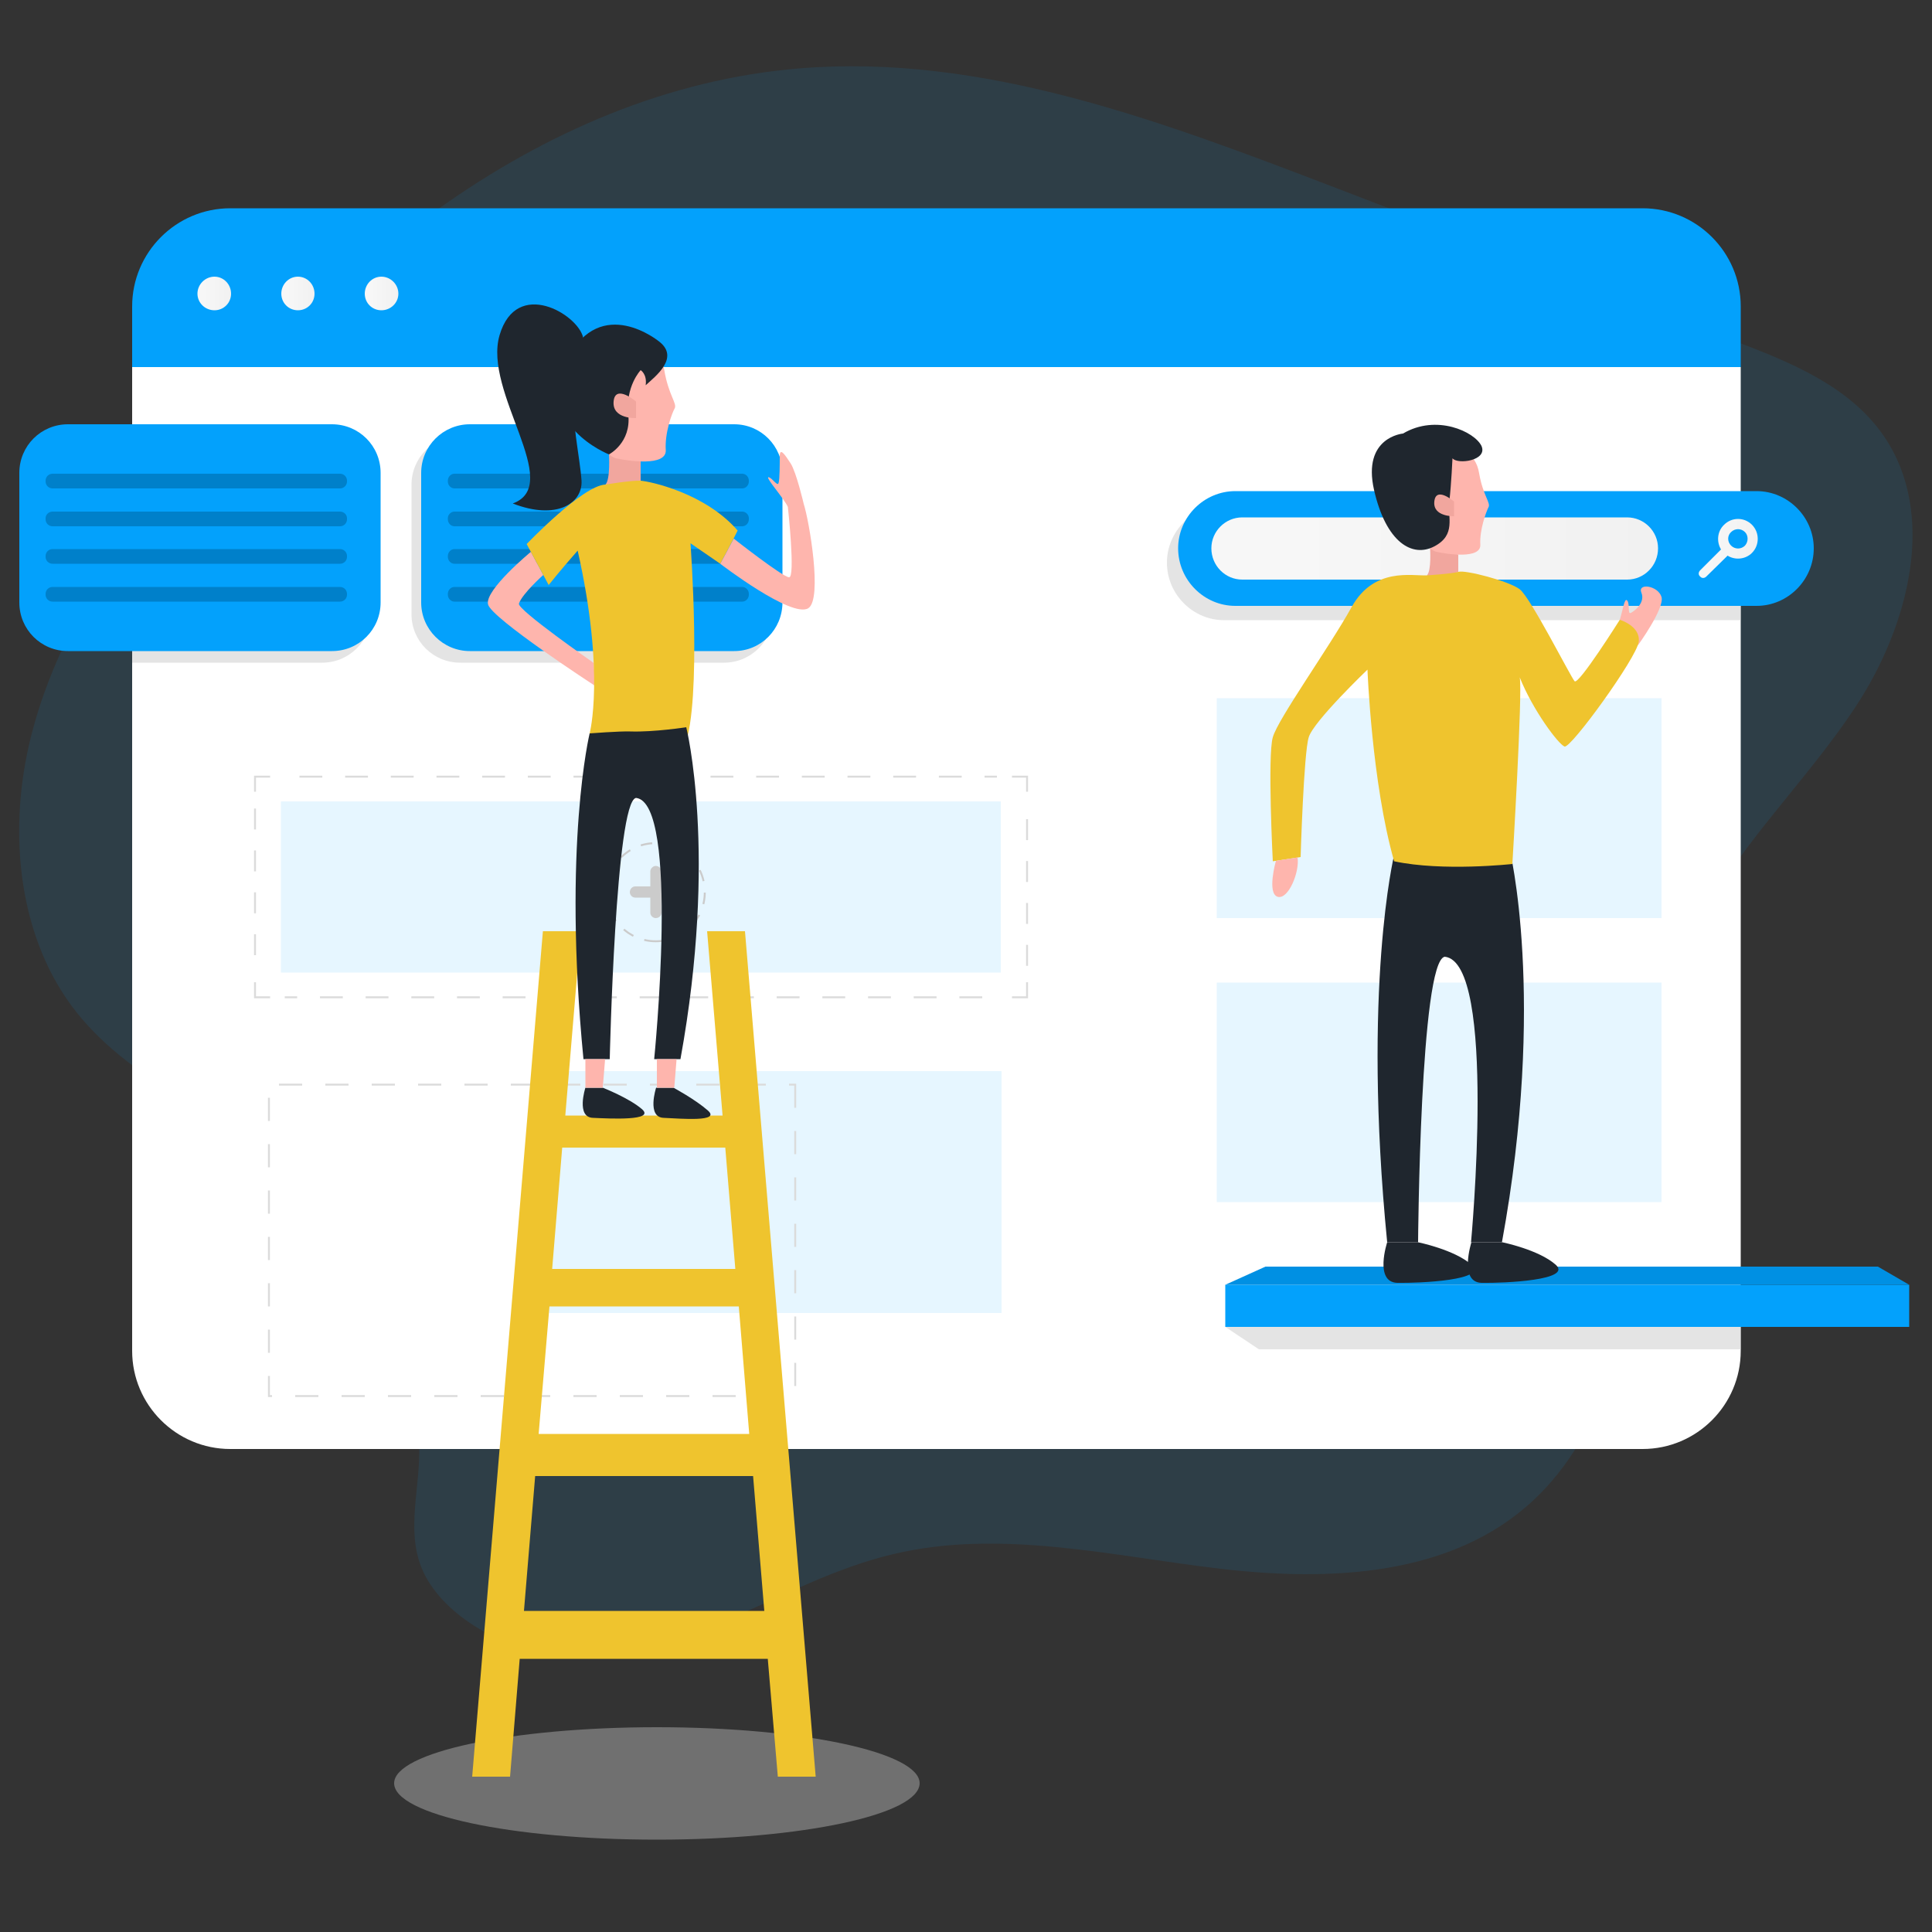 <svg version="1.2" xmlns="http://www.w3.org/2000/svg" viewBox="0 0 500 500" width="500" height="500">
	<rect x="0" y="0" width="500" height="500" fill="#333333" stroke="none"/>
	<title>Wordpress Customization body</title>
	<defs>
		<linearGradient id="g1" x2="1" gradientUnits="userSpaceOnUse" gradientTransform="matrix(8.673,0,0,8.673,51.131,71.647)">
			<stop offset=".174" stop-color="#f7f7f7"/>
			<stop offset="1" stop-color="#f1f1f1"/>
		</linearGradient>
		<linearGradient id="g2" x2="1" gradientUnits="userSpaceOnUse" gradientTransform="matrix(8.673,0,0,8.673,72.764,71.647)">
			<stop offset=".174" stop-color="#f7f7f7"/>
			<stop offset="1" stop-color="#f1f1f1"/>
		</linearGradient>
		<linearGradient id="g3" x2="1" gradientUnits="userSpaceOnUse" gradientTransform="matrix(8.673,0,0,8.673,94.396,71.647)">
			<stop offset=".174" stop-color="#f7f7f7"/>
			<stop offset="1" stop-color="#f1f1f1"/>
		</linearGradient>
		<linearGradient id="g4" x2="1" gradientUnits="userSpaceOnUse" gradientTransform="matrix(115.618,0,0,16.031,313.503,133.932)">
			<stop offset=".174" stop-color="#f7f7f7"/>
			<stop offset="1" stop-color="#f1f1f1"/>
		</linearGradient>
		<linearGradient id="g5" x2="1" gradientUnits="userSpaceOnUse" gradientTransform="matrix(15.257,0,0,15.257,439.634,134.319)">
			<stop offset=".174" stop-color="#f7f7f7"/>
			<stop offset="1" stop-color="#f1f1f1"/>
		</linearGradient>
	</defs>
	<style>
		.s0 { opacity: .1;fill: #03a1fc } 
		.s1 { opacity: .3;fill: #ffffff } 
		.s2 { fill: #f2ac97 } 
		.s3 { fill: #03a1fc } 
		.s4 { fill: #ffffff } 
		.s5 { fill: url(#g1) } 
		.s6 { fill: url(#g2) } 
		.s7 { fill: url(#g3) } 
		.s8 { fill: none;stroke: #dbdbdb;stroke-miterlimit:10;stroke-width: .5;stroke-dasharray: 6 } 
		.s9 { fill: none;stroke: #dbdbdb;stroke-miterlimit:10;stroke-width: .5 } 
		.s10 { fill: none;stroke: #dbdbdb;stroke-miterlimit:10;stroke-width: .5;stroke-dasharray: 5.91,5.91 } 
		.s11 { fill: none;stroke: #dbdbdb;stroke-miterlimit:10;stroke-width: .5;stroke-dasharray: 5.421,5.421 } 
		.s12 { fill: #cbcbcb } 
		.s13 { fill: none;stroke: #cbcbcb;stroke-miterlimit:10;stroke-width: .5;stroke-dasharray: 3 } 
		.s14 { opacity: .5;fill: #cbcbcb } 
		.s15 { fill: #0080ca } 
		.s16 { fill: url(#g4) } 
		.s17 { fill: url(#g5) } 
		.s18 { fill: #0090e3 } 
		.s19 { fill: #f1a69e } 
		.s20 { fill: #feb5ad } 
		.s21 { fill: #1f262e } 
		.s22 { fill: #efc42e } 
	</style>
	<path fill-rule="evenodd" class="s0" d="m144.1 428.5c15.2 1.7 30.3-3.3 44.4-9.4 14.1-6.1 27.8-13.4 42.7-16.9 27.7-6.6 56.5 0.5 84.7 3.8 28.2 3.3 59.8 2 80.9-17.7 18.5-17.2 24.6-44.3 27.2-69.8 2.6-25.5 3-52.1 13.5-75.3 10.3-22.6 29.2-39.7 42.8-60.4 13.6-20.7 21.2-49.6 7.2-70-8.8-12.8-24-19-38.2-24.4q-52.3-20.1-104.7-40.2c-44.4-17-90.5-34.4-137.7-30.5-68 5.6-125.9 54.6-166.8 110.9-14.2 19.5-27.2 40.6-32.6 64.2-5.4 23.6-2.6 50.5 12.4 69.3 15 18.8 39.1 26.8 57.2 42.3 20.3 17.4 31.6 44.7 31.4 71.7-0.1 10.8-3.7 21.8 1.6 31.8 6.2 11.6 21.8 19.2 34 20.6z"/>
	<path id="&lt;Path&gt; 359 " fill-rule="evenodd" class="s1" d="m170 476.1c-37.6 0-68-6.5-68-14.6 0-8 30.4-14.5 68-14.5 37.6 0 68 6.5 68 14.5 0 8.1-30.4 14.6-68 14.6z"/>
	<g id="Layer 1">
		<path id="&lt;Path&gt; copy" fill-rule="evenodd" class="s2" d="m137.4 142.8c0 0-12 9.9-11.1 13.6 0.8 3.6 27.7 21.1 27.7 21.1l-0.3-5.9c0 0-20-13.9-19.4-15.4 0.9-2.6 6.3-7.4 6.3-7.4z"/>
		<path id="&lt;Path&gt;" fill-rule="evenodd" class="s3" d="m450.5 79.3c0-14-11.4-25.4-25.4-25.4h-365.5c-14 0-25.4 11.4-25.4 25.4v15.7h416.3z"/>
		<path id="&lt;Path&gt;" fill-rule="evenodd" class="s4" d="m34.2 95v254.6c0 14 11.4 25.4 25.4 25.4h365.5c14 0 25.4-11.4 25.4-25.4v-254.6z"/>
		<path id="&lt;Path&gt;" fill-rule="evenodd" class="s5" d="m55.5 80.3c-2.4 0-4.4-1.9-4.4-4.3 0-2.4 2-4.4 4.4-4.4 2.4 0 4.3 2 4.3 4.4 0 2.4-1.9 4.3-4.3 4.3z"/>
		<path id="&lt;Path&gt;" fill-rule="evenodd" class="s6" d="m77.1 80.3c-2.4 0-4.3-1.9-4.3-4.3 0-2.4 1.9-4.4 4.3-4.4 2.4 0 4.3 2 4.3 4.4 0 2.4-1.9 4.3-4.3 4.3z"/>
		<path id="&lt;Path&gt;" fill-rule="evenodd" class="s7" d="m98.7 80.3c-2.4 0-4.3-1.9-4.3-4.3 0-2.4 1.9-4.4 4.3-4.4 2.4 0 4.4 2 4.4 4.4 0 2.4-2 4.3-4.4 4.3z"/>
		<path id="&lt;Path&gt;" fill-rule="evenodd" class="s0" d="m259.2 277.2v62.6h-121.2v-62.6z"/>
		<path id="&lt;Path&gt;" fill-rule="evenodd" class="s8" d="m205.8 280.7v80.6h-136.2v-80.6z"/>
		<path id="&lt;Path&gt;" fill-rule="evenodd" class="s9" d="m265.8 254.2v3.9h-3.9"/>
		<path id="&lt;Path&gt;" fill-rule="evenodd" class="s10" d="m254.2 258.1h-180.5"/>
		<path id="&lt;Path&gt;" fill-rule="evenodd" class="s9" d="m69.9 258.1h-3.9v-3.9"/>
		<path id="&lt;Path&gt;" fill-rule="evenodd" class="s11" d="m66 247.2v-38.8"/>
		<path id="&lt;Path&gt;" fill-rule="evenodd" class="s9" d="m66 204.9v-3.9h3.9"/>
		<path id="&lt;Path&gt;" fill-rule="evenodd" class="s10" d="m77.5 201h180.5"/>
		<path id="&lt;Path&gt;" fill-rule="evenodd" class="s9" d="m261.9 201h3.9v3.9"/>
		<path id="&lt;Path&gt;" fill-rule="evenodd" class="s11" d="m265.8 212v38.7"/>
		<path id="&lt;Path&gt;" fill-rule="evenodd" class="s0" d="m259 207.4v44.3h-186.3v-44.3z"/>
		<path id="&lt;Path&gt;" fill-rule="evenodd" class="s12" d="m175.1 229.4h-3.9v-3.9c0-0.7-0.7-1.4-1.5-1.4-0.7 0-1.4 0.7-1.4 1.4v3.9h-3.9c-0.8 0-1.4 0.7-1.4 1.5 0 0.7 0.6 1.4 1.4 1.4h3.9v3.9c0 0.8 0.7 1.4 1.4 1.4 0.8 0 1.5-0.6 1.5-1.4v-3.9h3.9c0.7 0 1.4-0.7 1.4-1.4 0-0.8-0.7-1.5-1.4-1.5z"/>
		<path id="&lt;Path&gt;" fill-rule="evenodd" class="s13" d="m169.7 243.6c-7 0-12.7-5.7-12.7-12.7 0-7.1 5.7-12.7 12.7-12.7 7.1 0 12.7 5.6 12.7 12.7 0 7-5.6 12.7-12.7 12.7z"/>
		<path id="&lt;Path&gt;" fill-rule="evenodd" class="s14" d="m119.1 171.5h68.3c6.9 0 12.6-5.6 12.6-12.5v-33.6c0-6.9-5.7-12.6-12.6-12.6h-68.3c-7 0-12.6 5.7-12.6 12.6v33.6c0 6.9 5.6 12.5 12.6 12.5z"/>
		<path id="&lt;Path&gt;" fill-rule="evenodd" class="s3" d="m121.6 168.5h68.4c6.9 0 12.5-5.6 12.5-12.6v-33.5c0-7-5.6-12.6-12.5-12.6h-68.4c-6.9 0-12.6 5.6-12.6 12.6v33.5c0 7 5.7 12.6 12.6 12.6z"/>
		<path id="&lt;Path&gt;" fill-rule="evenodd" class="s15" d="m192.1 126.4h-74.5c-0.9 0-1.7-0.8-1.7-1.8v-0.2c0-1 0.8-1.8 1.7-1.8h74.5c0.9 0 1.7 0.8 1.7 1.8v0.2c0 1-0.8 1.8-1.7 1.8z"/>
		<path id="&lt;Path&gt;" fill-rule="evenodd" class="s15" d="m192.1 136.2h-74.5c-0.9 0-1.7-0.8-1.7-1.8v-0.3c0-0.9 0.8-1.7 1.7-1.7h74.5c0.9 0 1.7 0.8 1.7 1.7v0.3c0 1-0.8 1.8-1.7 1.8z"/>
		<path id="&lt;Path&gt;" fill-rule="evenodd" class="s15" d="m192.1 145.9h-74.5c-0.9 0-1.7-0.8-1.7-1.8v-0.2c0-1 0.8-1.8 1.7-1.8h74.5c0.9 0 1.7 0.8 1.7 1.8v0.2c0 1-0.8 1.8-1.7 1.8z"/>
		<path id="&lt;Path&gt;" fill-rule="evenodd" class="s15" d="m192.1 155.7h-74.5c-0.9 0-1.7-0.8-1.7-1.8v-0.2c0-1 0.8-1.8 1.7-1.8h74.5c0.9 0 1.7 0.8 1.7 1.8v0.2c0 1-0.8 1.8-1.7 1.8z"/>
		<path id="&lt;Path&gt;" fill-rule="evenodd" class="s14" d="m83.4 112.8h-49.2v58.7h49.2c6.9 0 12.6-5.6 12.6-12.5v-33.6c0-6.9-5.7-12.6-12.6-12.6z"/>
		<path id="&lt;Path&gt;" fill-rule="evenodd" class="s3" d="m17.6 168.5h68.3c7 0 12.6-5.6 12.6-12.6v-33.5c0-7-5.6-12.6-12.6-12.6h-68.3c-7 0-12.6 5.6-12.6 12.6v33.5c0 7 5.6 12.6 12.6 12.6z"/>
		<path id="&lt;Path&gt;" fill-rule="evenodd" class="s15" d="m88 126.4h-74.4c-1 0-1.8-0.8-1.8-1.8v-0.2c0-1 0.8-1.8 1.8-1.8h74.4c1 0 1.8 0.8 1.8 1.8v0.2c0 1-0.8 1.8-1.8 1.8z"/>
		<path id="&lt;Path&gt;" fill-rule="evenodd" class="s15" d="m88 136.2h-74.4c-1 0-1.8-0.8-1.8-1.8v-0.3c0-0.9 0.8-1.7 1.8-1.7h74.4c1 0 1.8 0.8 1.8 1.7v0.3c0 1-0.8 1.8-1.8 1.8z"/>
		<path id="&lt;Path&gt;" fill-rule="evenodd" class="s15" d="m88 145.9h-74.4c-1 0-1.8-0.8-1.8-1.8v-0.2c0-1 0.8-1.8 1.8-1.8h74.4c1 0 1.8 0.8 1.8 1.8v0.2c0 1-0.8 1.8-1.8 1.8z"/>
		<path id="&lt;Path&gt;" fill-rule="evenodd" class="s15" d="m88 155.7h-74.4c-1 0-1.8-0.8-1.8-1.8v-0.2c0-1 0.8-1.8 1.8-1.8h74.4c1 0 1.8 0.8 1.8 1.8v0.2c0 1-0.8 1.8-1.8 1.8z"/>
		<path id="&lt;Path&gt;" fill-rule="evenodd" class="s0" d="m430 180.7v56.9h-115.1v-56.9z"/>
		<path id="&lt;Path&gt;" fill-rule="evenodd" class="s0" d="m430 254.3v56.8h-115.1v-56.8z"/>
		<path id="&lt;Path&gt;" fill-rule="evenodd" class="s14" d="m450.5 130.8h-133.7c-8.1 0-14.8 6.7-14.8 14.8 0 8.2 6.7 14.9 14.8 14.9h133.7z"/>
		<path id="&lt;Path&gt;" fill-rule="evenodd" class="s3" d="m454.6 156.8h-134.9c-8.1 0-14.8-6.7-14.8-14.9 0-8.1 6.7-14.8 14.8-14.8h134.9c8.1 0 14.8 6.7 14.8 14.8 0 8.2-6.7 14.9-14.8 14.9z"/>
		<path id="&lt;Path&gt;" fill-rule="evenodd" class="s16" d="m421.1 150h-99.6c-4.4 0-8-3.6-8-8.1 0-4.4 3.6-8 8-8h99.6c4.4 0 8 3.6 8 8 0 4.5-3.6 8.1-8 8.1z"/>
		<path id="&lt;Compound Path&gt;" fill-rule="evenodd" class="s17" d="m453.4 143.1c2-2 2-5.3 0-7.3-2-2-5.2-2-7.2 0-1.8 1.7-2 4.4-0.8 6.4l-5.4 5.4c-0.5 0.5-0.5 1.2 0 1.6 0.4 0.5 1.1 0.5 1.6 0l5.5-5.4c1.9 1.2 4.6 1 6.3-0.7zm-5.4-1.9c-1-1-1-2.6 0-3.5 1-1 2.6-1 3.6 0 0.9 0.9 0.9 2.5 0 3.5-1 1-2.6 1-3.6 0z"/>
		<path id="&lt;Path&gt;" fill-rule="evenodd" class="s3" d="m494.1 332.5v10.9h-177v-10.9z"/>
		<path id="&lt;Path&gt;" fill-rule="evenodd" class="s18" d="m317.1 332.5l10.4-4.7h158.5l8.1 4.7z"/>
		<path id="&lt;Path&gt;" fill-rule="evenodd" class="s14" d="m450.5 343.4v5.8h-124.7l-8.7-5.8z"/>
		<path id="&lt;Path&gt;" fill-rule="evenodd" class="s19" d="m370.1 141.9c0 0 0.4 5.7-0.8 7 1.9 1.5 8.1-0.9 8.1-0.9v-4.5z"/>
		<path id="&lt;Path&gt;" fill-rule="evenodd" class="s20" d="m373.9 116.2c3.3-0.8 8 0.6 8.9 6.3 1 5.8 3.1 7.7 2.4 8.8-0.6 1.2-2.3 5.8-2.1 9.6 0.3 3.9-8.7 2.5-11.4 1.9-2.7-0.6-9.1-9.1-7.7-15.9 1.4-6.9 5.8-9.7 9.9-10.7z"/>
		<path id="&lt;Path&gt;" fill-rule="evenodd" class="s21" d="m375.9 118.6c1.3 1.7 9.2 0.6 7.5-3.2-1.8-3.7-11.7-8.3-20.3-3.2 0 0-10.6 0.9-7.5 14.6 3.1 13.6 9.9 17.6 15.6 14.6 5.7-3 3.4-7.4 3.9-11.8 0.5-4.3 0.8-11 0.8-11z"/>
		<path id="&lt;Path&gt;" fill-rule="evenodd" class="s19" d="m376.3 129.8c0 0-4.7-4.1-5.1 0-0.4 4 5.1 3.8 5.1 3.8z"/>
		<path id="&lt;Path&gt;" fill-rule="evenodd" class="s20" d="m419.2 160.4c0.8-2.5 1.2-5.8 1.9-5 0.8 0.9 0 3.7 1 3.2 1.1-0.6 3.7-2.7 2.7-5.2-1.1-2.6 4.3-1.9 5.2 1.1 0.8 3-6.1 12.5-6.1 12.5z"/>
		<path id="&lt;Path&gt;" fill-rule="evenodd" class="s21" d="m390.6 219.4c0 0-9.9 1.6-17.2 1.3-3.3-0.1-12.6 0.6-12.6 0.6 0 0-8.3 34.1-1.8 100.2 5.8 0 8 0 8 0 0 0 0.5-72.8 6.9-73.9 13.6 1.4 6.8 73.9 6.8 73.9 0 0 2.3 0 8 0 11.6-63.3 1.9-102.1 1.9-102.1z"/>
		<path id="&lt;Path&gt;" fill-rule="evenodd" class="s22" d="m369.3 148.9c-3.9 0.2-13.7-2.2-19.5 8.2-5.7 10.3-19.1 29-20.4 33.7-1.4 4.8 0 32.1 0 32.1l7.2-1.1c0 0 0.8-26.9 2.1-31 1.2-4.1 15.2-17.5 15.2-17.5 0 0 1.1 29.3 6.9 49.6 12.6 2.7 30.6 0.7 30.6 0.7 0 0 2.7-44.9 1.9-48.3 3.4 8.5 10 17.3 11.6 17.9 1.6 0.6 18.7-23 19.2-27.1 0.5-4.1-4.9-5.7-4.9-5.7 0 0-10.7 17-11.7 15.9-1-1.1-11.4-21.7-14.2-23.8-2.7-2.1-14.2-5.1-15.9-4.5-1.7 0.5-8.1 0.9-8.1 0.9z"/>
		<path id="&lt;Path&gt;" fill-rule="evenodd" class="s20" d="m335.8 221.9c0.6 3.6-2.3 10.9-5.1 10.2-2.9-0.8-0.5-9.3-0.5-9.3z"/>
		<path id="&lt;Path&gt;" fill-rule="evenodd" class="s21" d="m359 321.5c0 0-3.4 10.3 2.6 10.5 5.9 0.1 23.7-0.7 19.2-4.7-4.4-3.9-13.8-5.8-13.8-5.8z"/>
		<path id="&lt;Path&gt;" fill-rule="evenodd" class="s21" d="m380.8 321.5c0 0-3.3 10.3 2.6 10.5 6 0.1 23.7-0.7 19.2-4.7-4.4-3.9-13.8-5.8-13.8-5.8z"/>
		<path id="&lt;Compound Path&gt;" fill-rule="evenodd" class="s22" d="m201.3 459.8h9.8l-18.3-218.8h-9.8l4 47.7h-40.7l4-47.7h-9.8l-18.3 218.8h9.8l2.5-30.5h64.2zm-7.4-88.7h-54.5l2.8-33h49zm-6.2-74.1l2.6 31.4h-47.4l2.6-31.4zm-52.1 119.9l2.9-34.9h56.4l2.9 34.9z"/>
		<path id="&lt;Path&gt;" fill-rule="evenodd" class="s19" d="m157.6 117.6c0 0 0.4 6.4-0.9 7.8 2.1 1.7 9.1-1 9.1-1v-5z"/>
		<path id="&lt;Path&gt;" fill-rule="evenodd" class="s20" d="m161.8 88.6c3.8-0.9 9.1 0.6 10.1 7.1 1.1 6.6 3.4 8.7 2.7 10-0.7 1.2-2.6 6.4-2.3 10.8 0.2 4.3-9.8 2.8-12.9 2.1-3.1-0.7-10.2-10.3-8.7-18 1.5-7.7 6.6-10.9 11.1-12z"/>
		<path id="&lt;Path&gt;" fill-rule="evenodd" class="s21" d="m170.6 88.4c5.4 4.2-1.1 9.1-3.5 11.3 0.4-2.9-1.3-3.9-1.3-3.9 0 0-4 4.2-3.2 11.5 0.8 7.3-5 10.3-5 10.3 0 0-19.6-7.7-10.8-24.7 8.8-16.9 23.8-4.5 23.8-4.5z"/>
		<path id="&lt;Path&gt;" fill-rule="evenodd" class="s19" d="m164.6 103.9c0 0-5.4-4.6-5.8 0-0.4 4.6 5.8 4.3 5.8 4.3z"/>
		<path id="&lt;Path&gt;" fill-rule="evenodd" class="s21" d="m150.9 87.3c-1.4-6-17.2-15.4-21.6-0.6-4.4 14.8 16.8 38.7 3.4 43.6 11.3 4.4 18.1 0 17.8-5.9-0.4-6-2.8-16.3-2.1-24.8 0.8-8.6 2.5-12.3 2.5-12.3z"/>
		<path id="&lt;Path&gt;" fill-rule="evenodd" class="s20" d="m137.4 142.8c0 0-12 9.9-11.1 13.6 0.8 3.6 27.7 21.1 27.7 21.1l-0.3-5.9c0 0-20-13.9-19.4-15.4 0.9-2.6 6.3-7.4 6.3-7.4z"/>
		<path id="&lt;Path&gt;" fill-rule="evenodd" class="s22" d="m156.7 125.4c0 0 6.6-1.1 9.1-1 2.5 0.2 16.7 3.2 25.1 12.9-1.5 3.1-4.5 8.6-4.5 8.6l-7.7-5.3c0 0 3 40.8-1.5 52.4-8.8 5.6-24.6-3.2-24.6-3.2 0 0 4.1-15.4-3.1-47.3-4.5 5.1-7.5 8.9-7.5 8.9l-5.7-10.6c0 0 14.5-15.2 20.4-15.4z"/>
		<path id="&lt;Path&gt;" fill-rule="evenodd" class="s20" d="m208 130.4c0 0-1.9-8.2-3.4-10.5-1.5-2.3-2.8-4.2-2.8-1.8 0 1.9 0 5.9-0.3 6.9-0.3 1-1.6-1.3-2.6-1.5-1-0.1 4.1 5.6 5 7.7 0 0 2 18.4 0.3 18.2-1.7-0.1-14.3-10-14.3-10l-3.5 6.5c0 0 18.5 14.2 22.8 11.5 3.7-2.4 0.2-22.7-1.2-27z"/>
		<path id="&lt;Path&gt;" fill-rule="evenodd" class="s21" d="m177.6 188.2c0 0-8.3 1.3-14.5 1.1-2.7-0.1-10.5 0.5-10.5 0.5 0 0-7 28.7-1.6 84.3 4.9 0 6.8 0 6.8 0 0 0 1.5-66.7 6.8-67.6 11.4 1.2 4.7 67.6 4.7 67.6 0 0 1.9 0 6.8 0 9.7-53.3 1.5-85.9 1.5-85.9z"/>
		<path id="&lt;Path&gt;" fill-rule="evenodd" class="s21" d="m151.5 281.5c0 0-2.5 7.7 2 7.8 4.5 0.2 16 0.8 12.7-2.2-3.3-2.9-10.2-5.6-10.2-5.6z"/>
		<path id="&lt;Path&gt;" fill-rule="evenodd" class="s21" d="m169.8 281.5c0 0-2.5 7.7 2 7.8 4.5 0.2 14.8 1.1 11.4-1.9-3.3-2.9-8.9-5.9-8.9-5.9z"/>
		<path id="&lt;Path&gt;" fill-rule="evenodd" class="s20" d="m151.5 274.1v7.4h4.5l0.6-7.4z"/>
		<path id="&lt;Path&gt;" fill-rule="evenodd" class="s20" d="m170 274.1v7.4h4.5l0.6-7.4z"/>
	</g>
</svg>